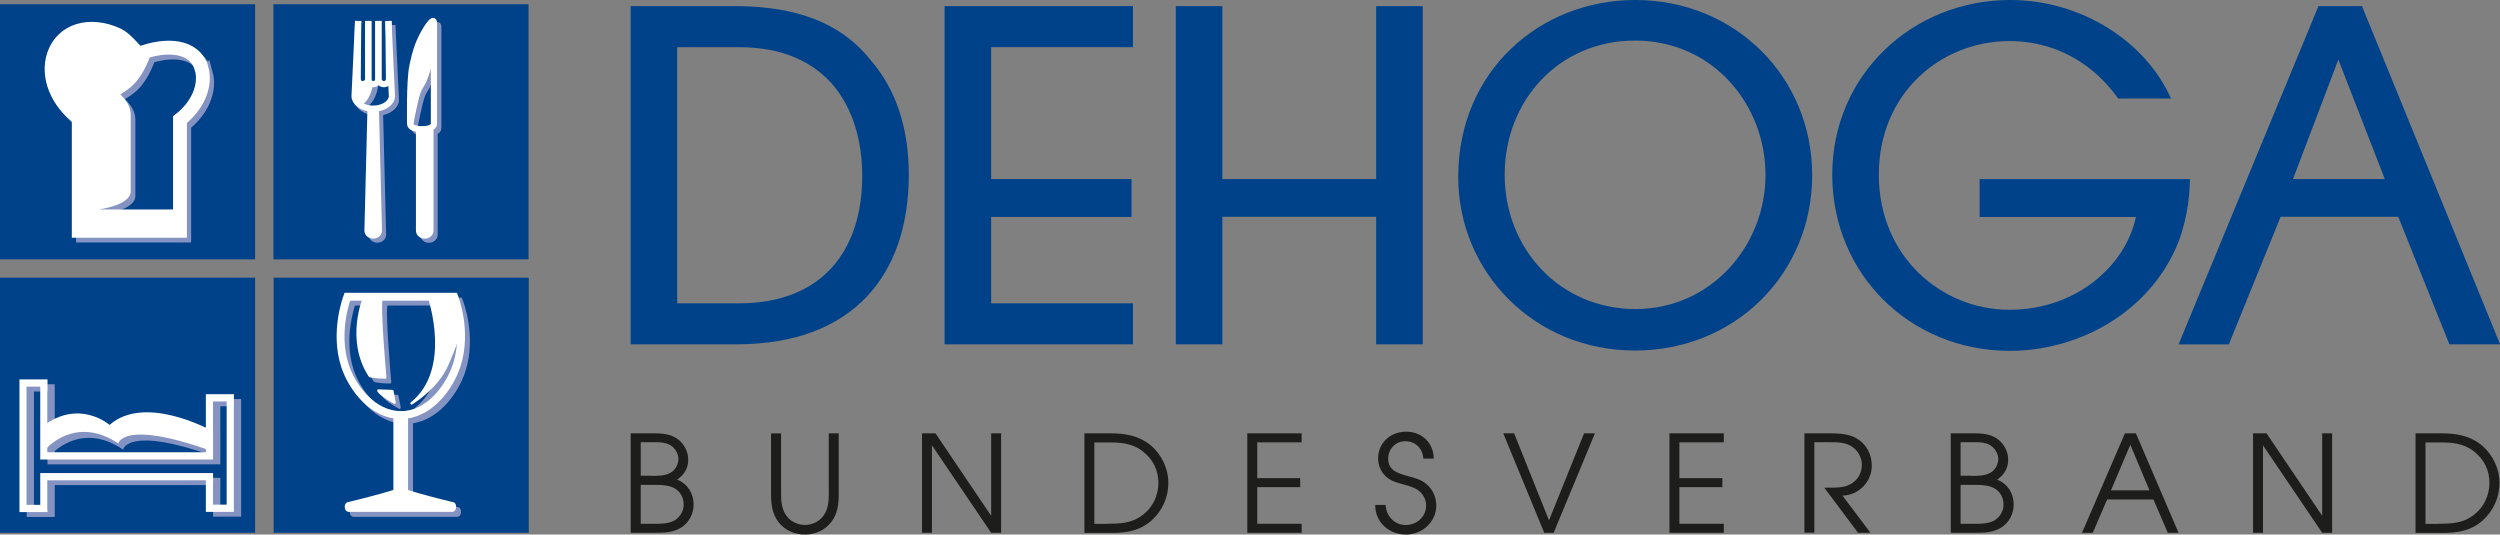 <?xml version="1.0" encoding="UTF-8"?>
<svg xmlns="http://www.w3.org/2000/svg" id="Ebene_1" data-name="Ebene 1" viewBox="0 0 241.56 51.65">
  <rect x="0" y="0" width="241.56" height="51.65" fill="#808080" stroke="none"/>
  <defs>
    <style>
      .cls-1, .cls-2, .cls-3, .cls-4, .cls-5, .cls-6, .cls-7, .cls-8 {
        stroke-miterlimit: 2;
      }

      .cls-1, .cls-2, .cls-9, .cls-10 {
        stroke-width: .24px;
      }

      .cls-1, .cls-3, .cls-6, .cls-7, .cls-11, .cls-10, .cls-12 {
        stroke: #fff;
      }

      .cls-1, .cls-5, .cls-6, .cls-10, .cls-13 {
        fill: #fff;
      }

      .cls-2, .cls-4, .cls-5, .cls-8, .cls-14, .cls-9, .cls-15 {
        stroke: #8593c2;
      }

      .cls-2, .cls-9, .cls-16 {
        fill: #8593c2;
      }

      .cls-3, .cls-4 {
        stroke-width: .76px;
      }

      .cls-3, .cls-4, .cls-7, .cls-8, .cls-11, .cls-14, .cls-12, .cls-15 {
        fill: none;
      }

      .cls-5, .cls-6 {
        stroke-width: 1.42px;
      }

      .cls-7, .cls-8 {
        stroke-linecap: square;
        stroke-width: 1.34px;
      }

      .cls-11, .cls-14 {
        stroke-width: .6px;
      }

      .cls-9, .cls-10 {
        stroke-linejoin: round;
      }

      .cls-17 {
        fill: #1d1d1b;
      }

      .cls-17, .cls-16, .cls-13, .cls-18 {
        stroke-width: 0px;
      }

      .cls-18 {
        fill: #004289;
      }

      .cls-12, .cls-15 {
        stroke-width: .7px;
      }
    </style>
  </defs>
  <rect class="cls-18" y=".41" width="24.65" height="24.65"></rect>
  <path class="cls-16" d="M12.85,22.75v-2.05h-2.86s3.09-.4,3.09-1.75v-7.38c0-.72-.32-1.31-1-1.99.67-.46,2.09-1.06,3.12-4.4l-.95.15h-.73l-1.1-1.1-3.91-.92-2.59,1.81-.15,3.81,1.28,2.01,1,3.02v8.8h4.79Z"></path>
  <rect class="cls-18" x="26.42" y=".41" width="24.65" height="24.65"></rect>
  <g>
    <path class="cls-16" d="M37.31,22.68c0,.43-.38.77-.85.77h0c-.47,0-.85-.35-.85-.77l.29-11.59c0-.43.09-.39.56-.39h0c.47,0,.56-.04.56.39l.29,11.59Z"></path>
    <path class="cls-16" d="M36.54,8.27s-.16,1.69-1.28,2.14l-.54-1.18.12-1.32.32.17.23.22.26.02.13-.15.74.09Z"></path>
    <path class="cls-14" d="M37.91,2.42l.34,7.25c0,.55-.69,1.2-1.82,1.2s-1.88-.65-1.88-1.2l.03-7.25"></path>
  </g>
  <rect class="cls-18" y="26.83" width="24.65" height="24.65"></rect>
  <polygon class="cls-15" points="20.94 38.91 20.94 44.52 4.94 44.52 4.94 37.48 2.93 37.48 2.93 49.6 4.94 49.6 4.94 46.52 20.94 46.52 20.94 49.57 22.95 49.57 22.95 38.91 20.94 38.91"></polygon>
  <g>
    <path class="cls-16" d="M4.54,41.39l.31,2.63s2.83-3.43,7.04-.58c0,0,.4-2.35,8.79.65l.02-2.42s-6.3-3.07-9.65-.05c0,0-2.96-3.04-6.51-.23Z"></path>
    <path class="cls-13" d="M4.08,41.23l.31,2.2s2.83-3.4,7.04-.58c0,0,.4-2.32,8.79.65l.02-1.99s-6.3-3.44-9.65-.45c0,0-2.96-2.61-6.51.17Z"></path>
  </g>
  <polygon class="cls-12" points="20.24 38.44 20.24 44.05 4.24 44.05 4.24 37.01 2.23 37.01 2.23 49.13 4.24 49.13 4.24 46.06 20.24 46.06 20.24 49.11 22.25 49.11 22.25 38.44 20.24 38.44"></polygon>
  <path class="cls-8" d="M19.88,7.09c-.61-2.21-3.34-2.48-6.08-1.41-.53-.54-1.3-1.49-2-1.83-2.69-1.26-5.38-.49-6.19,1.92-.7,2.1.36,4.62,2.41,6.08v10.91h9.78v-10.74c1.67-1.3,2.56-3.25,2.09-4.94Z"></path>
  <path class="cls-7" d="M19.47,6.62c-.61-2.21-3.34-2.48-6.08-1.41-.53-.54-1.29-1.49-2-1.83-2.69-1.26-5.38-.49-6.19,1.93-.7,2.1.36,4.62,2.41,6.08v10.91h9.78v-10.74c1.67-1.3,2.56-3.25,2.09-4.94Z"></path>
  <rect class="cls-18" x="26.44" y="26.83" width="24.65" height="24.65"></rect>
  <g>
    <path class="cls-4" d="M39.2,40.58c2.7,0,4.72-2.64,5.43-4.88,1.03-3.28-.27-6.56-.27-6.56h-10.33s-1.31,3.39-.22,6.7c.72,2.18,2.74,4.74,5.38,4.74h0Z"></path>
    <line class="cls-5" x1="39.2" y1="40.28" x2="39.2" y2="49.11"></line>
    <path class="cls-2" d="M44.42,49.45c0,.37-.24.37-.24.37h-10.04s-.23-.03-.23-.37.23-.34.23-.34c0,0,7.18-1.72,5.05-1.72s4.99,1.72,4.99,1.72c0,0,.24-.03.24.34Z"></path>
    <path class="cls-9" d="M35.66,29.21s-1.74,4.1.54,7.58c0,0,.47.15,1.49.15,0,0-.65-7.15-.33-7.66l-1.7-.07Z"></path>
    <path class="cls-9" d="M38.38,38.27l.22,1.11s-1.3-.69-1.56-1.16l1.34.05Z"></path>
    <path class="cls-9" d="M41.96,29.32s2.34,6.86-1.72,10.12c0,0,2.43-1.45,3.41-3.67.98-2.21,1-2.79,1.14-2.47v-1.38l-.07-1.71-.54-.98-2.21.07Z"></path>
  </g>
  <g>
    <path class="cls-3" d="M38.72,40.11c2.7,0,4.72-2.64,5.43-4.88,1.04-3.28-.26-6.56-.26-6.56h-10.33s-1.31,3.39-.22,6.69c.72,2.18,2.73,4.74,5.38,4.74h0Z"></path>
    <line class="cls-6" x1="38.72" y1="39.8" x2="38.72" y2="48.64"></line>
    <path class="cls-1" d="M43.95,48.97c0,.37-.24.37-.24.37h-10.04s-.24-.03-.24-.37.24-.34.24-.34c0,0,7.18-1.72,5.04-1.72s5,1.72,5,1.72c0,0,.24-.03.24.34Z"></path>
    <path class="cls-10" d="M35.19,28.74s-1.74,4.1.54,7.58c0,0,.47.15,1.49.15,0,0-.65-7.15-.33-7.66l-1.71-.07Z"></path>
    <path class="cls-10" d="M37.91,37.79l.21,1.11s-1.3-.69-1.56-1.16l1.34.05Z"></path>
    <path class="cls-10" d="M41.49,28.85s2.34,6.86-1.72,10.12c0,0,2.43-1.45,3.41-3.67.98-2.21,1-2.79,1.14-2.47v-1.38l-.07-1.71-.54-.98-2.21.07Z"></path>
  </g>
  <g>
    <path class="cls-16" d="M42.29,22.68c0,.43-.38.78-.85.78h0c-.47,0-.85-.35-.85-.78v-9.58c0-.43.38-.17.85-.17h0c.47,0,.85-.26.85.17v9.58Z"></path>
    <path class="cls-14" d="M40.26,6.83c.09-.47.28-1.47.7-2.41.57-1.3,1.4-2.45,1.39-1.81v9.77c0,.67-2.29.67-2.29,0,0,0-.08-4.06.21-5.55Z"></path>
    <path class="cls-16" d="M42.34,6.06s-.46,1.61-.77,2.28c-.31.67-.45.56-.73,1.7-.28,1.15-.55,2.59-.55,2.59h-.17s-.12-.31-.12-.31l.12-3.88.28-2.51.6-1.69.91-1.51.43-.22v.8l-.02,2.74"></path>
  </g>
  <path class="cls-13" d="M41.89,22.28c0,.43-.38.78-.85.78h0c-.47,0-.85-.35-.85-.78v-9.58c0-.43.38-.17.85-.17h0c.47,0,.85-.26.85.17v9.58Z"></path>
  <path class="cls-11" d="M39.85,6.43c.09-.47.28-1.47.69-2.41.58-1.3,1.4-2.45,1.39-1.81v9.77c0,.68-2.3.68-2.3,0,0,0-.08-4.06.21-5.55Z"></path>
  <path class="cls-13" d="M41.94,5.66s-.46,1.61-.77,2.28c-.31.67-.45.56-.73,1.7-.28,1.15-.54,2.58-.54,2.58h-.17s-.13-.31-.13-.31l.13-3.88.28-2.51.6-1.69.91-1.51.43-.22v3.54"></path>
  <path class="cls-13" d="M16.94,22.29l.03-2.05h-7.43s3.09-.4,3.09-1.75v-7.38c0-.72-.32-1.31-1-1.99.67-.46,2.09-1.06,3.12-4.4l-.95.15h-.73l-1.1-1.1-3.91-.92-2.59,1.81-.15,3.81,1.28,2.01,1,3.02v8.8h9.34Z"></path>
  <g>
    <path class="cls-13" d="M36.91,22.28c0,.43-.38.78-.85.78h0c-.47,0-.85-.35-.85-.78l.29-11.59c0-.43.09-.39.56-.39h0c.47,0,.56-.04.56.39l.29,11.59Z"></path>
    <path class="cls-13" d="M36.03,8.12s-.17,1.69-1.28,2.14l-.54-1.18.12-1.32.32.17.23.22.26.02.14-.15.75.09Z"></path>
    <path class="cls-11" d="M35.59,2.02v5.56c0,.3-.25.55-.55.55h0c-.3,0-.49-.24-.49-.55l.06-5.56"></path>
    <path class="cls-11" d="M36.56,2.02v5.56c0,.3-.19.55-.49.55h0c-.3,0-.49-.24-.49-.55V2.02"></path>
    <path class="cls-11" d="M37.53,2.02l.06,5.56c0,.3-.19.55-.49.55h0c-.3,0-.54-.24-.54-.55V2.02"></path>
    <path class="cls-11" d="M37.53,2.05l.34,7.25c0,.55-.69,1.2-1.81,1.2s-1.8-.65-1.8-1.2l.34-7.25"></path>
  </g>
  <g>
    <path class="cls-18" d="M60.94.59h9.95c4.49,0,9.7.83,13.16,5.13,2.57,2.92,3.76,6.73,3.76,11.17,0,9.67-5.39,16.38-16.64,16.38h-10.23V.59ZM65.44,29.31h5.95c8,0,11.92-5.04,11.92-12.31,0-3.45-.93-6.59-2.9-8.88-1.87-2.09-4.69-3.56-9.01-3.56h-5.97v24.75Z"></path>
    <path class="cls-18" d="M91.27.59h18.2v3.97h-13.7v12.74h13.56v3.66h-13.56v8.35h13.7v3.96h-18.2V.59Z"></path>
    <path class="cls-18" d="M113.61,33.28V.59h4.5v16.71h14.86V.59h4.5v32.68h-4.5v-12.32h-14.86s0,12.32,0,12.32h-4.5Z"></path>
    <path class="cls-18" d="M140.9,17.07c0-10.17,7.88-17.07,17.09-17.07,9.69,0,17.11,7.45,17.11,16.93s-7.4,16.94-17.13,16.94-17.07-7.59-17.07-16.76v-.05ZM145.39,16.89c0,7.2,5.37,12.97,12.65,12.97s12.55-6.1,12.55-12.95-5.13-12.99-12.59-12.99-12.61,5.89-12.61,12.93v.04Z"></path>
    <path class="cls-18" d="M204.67,9.52c-.93-1.3-2.03-2.42-3.3-3.3-2-1.41-4.44-2.25-7.22-2.25-6.61,0-12.61,5.03-12.61,12.91s6.02,13.05,12.63,13.05c3.22,0,6.01-1.06,8.11-2.69,2.13-1.64,3.59-3.88,4.1-6.27h-15.1v-3.66h20.32c-.02,1.97-.4,4.6-1.45,6.86-2.92,6.31-9.57,9.73-15.96,9.73-9.61,0-17.15-7.4-17.15-17.02S184.76,0,194.25,0c6.83,0,13.08,4,15.52,9.52h-5.1Z"></path>
    <path class="cls-18" d="M215.36,33.28h-4.86L224.02.59h4.2l13.35,32.68h-4.9l-4.94-12.32h-11.37l-5,12.32ZM225.94,5.76l-4.38,11.54h8.87l-4.49-11.54Z"></path>
  </g>
  <g>
    <path class="cls-17" d="M60.94,41.87h2.25c.77,0,1.52.05,2.18.48.69.46,1.13,1.24,1.13,2.07s-.4,1.46-1.07,1.92c1.01.42,1.59,1.31,1.59,2.42,0,.87-.44,1.73-1.18,2.2-.85.53-1.68.51-2.64.52h-2.26v-9.61ZM62.95,45.98c.61,0,1.27.01,1.82-.29.47-.25.78-.81.78-1.34s-.32-1.05-.77-1.33c-.49-.3-1.18-.31-1.75-.29h-1.12v3.24h1.04ZM63.09,50.61c.65.01,1.44.01,2.03-.29.55-.29.95-.94.94-1.55.01-.82-.45-1.47-1.2-1.73-.6-.21-1.3-.19-1.94-.19h-1.01v3.76h1.18Z"></path>
    <path class="cls-17" d="M75.47,41.87v5.84c0,.69.06,1.42.44,2.01.4.64,1.12,1,1.87,1,.68,0,1.36-.31,1.77-.87.47-.62.53-1.39.53-2.14v-5.84h.96v5.84c0,.97-.09,1.91-.71,2.72-.6.79-1.56,1.22-2.55,1.22s-1.9-.4-2.51-1.14c-.66-.82-.77-1.78-.77-2.79v-5.84h.96Z"></path>
    <path class="cls-17" d="M89.09,41.87h1.3l5.38,7.97v-7.97h.96v9.61h-.96l-5.72-8.45v8.45h-.96v-9.61Z"></path>
    <path class="cls-17" d="M104.78,41.87h2.59c1.38.01,2.66.23,3.77,1.12,1.09.9,1.75,2.27,1.75,3.67s-.58,2.67-1.57,3.58c-1.14,1.04-2.4,1.25-3.89,1.25h-2.65v-9.61ZM106.98,50.61c1.27-.01,2.4-.04,3.47-.88.96-.75,1.47-1.85,1.48-3.07-.01-1.25-.51-2.26-1.5-3.04-1.05-.82-2.18-.88-3.46-.87h-1.23v7.87h1.23Z"></path>
    <path class="cls-17" d="M120.52,41.87h5.25v.87h-4.29v3.46h4.15v.87h-4.15v3.54h4.29v.87h-5.25v-9.61Z"></path>
    <path class="cls-17" d="M133.89,48.79c.03,1.05.84,1.94,1.92,1.94s1.99-.79,1.99-1.9c0-.52-.26-1.04-.66-1.37-.44-.36-.94-.49-1.48-.64-.6-.16-1.21-.31-1.69-.73-.53-.46-.81-1.1-.81-1.79,0-1.55,1.22-2.59,2.73-2.59s2.65,1.13,2.64,2.6h-1c-.06-.98-.77-1.68-1.75-1.68-.94,0-1.65.77-1.65,1.68,0,1.16.96,1.43,1.9,1.69.69.2,1.29.31,1.85.82.57.49.9,1.25.9,2.02,0,1.59-1.36,2.81-2.92,2.81-1.64,0-2.99-1.18-2.98-2.86h1.03Z"></path>
    <path class="cls-17" d="M145.25,41.87h1.05l3.37,8.41,3.39-8.41h1.05l-3.99,9.61h-.91l-3.96-9.61Z"></path>
    <path class="cls-17" d="M161.31,41.87h5.25v.87h-4.29v3.46h4.15v.87h-4.15v3.54h4.29v.87h-5.25v-9.61Z"></path>
    <path class="cls-17" d="M174.34,41.87h2.29c.91,0,1.92.01,2.73.47.98.56,1.5,1.55,1.5,2.66,0,1.57-1.28,2.85-2.83,2.89l2.7,3.59h-1.2l-3.26-4.36h.29c.68,0,1.46.03,2.09-.26.79-.36,1.25-1.09,1.25-1.95,0-.66-.35-1.34-.9-1.72-.64-.46-1.42-.46-2.17-.46h-1.52v8.74h-.96v-9.61Z"></path>
    <path class="cls-17" d="M188.48,41.87h2.25c.77,0,1.52.05,2.18.48.69.46,1.13,1.24,1.13,2.07s-.4,1.46-1.06,1.92c1.01.42,1.59,1.31,1.59,2.42,0,.87-.44,1.73-1.18,2.2-.85.53-1.68.51-2.64.52h-2.26v-9.61ZM190.48,45.98c.61,0,1.27.01,1.82-.29.47-.25.78-.81.78-1.34s-.33-1.05-.77-1.33c-.49-.3-1.18-.31-1.75-.29h-1.12v3.24h1.04ZM190.62,50.61c.65.01,1.44.01,2.03-.29.55-.29.95-.94.94-1.55.01-.82-.46-1.47-1.2-1.73-.6-.21-1.3-.19-1.94-.19h-1.01v3.76h1.18Z"></path>
    <path class="cls-17" d="M205.31,41.87h1.07l4.12,9.61h-1.04l-1.39-3.22h-4.47l-1.39,3.22h-1.04l4.15-9.61ZM207.69,47.38l-1.85-4.41-1.87,4.41h3.72Z"></path>
    <path class="cls-17" d="M217.7,41.87h1.3l5.38,7.97v-7.97h.96v9.61h-.96l-5.72-8.45v8.45h-.96v-9.61Z"></path>
    <path class="cls-17" d="M233.39,41.87h2.59c1.38.01,2.67.23,3.77,1.12,1.09.9,1.76,2.27,1.76,3.67s-.59,2.67-1.57,3.58c-1.14,1.04-2.41,1.25-3.89,1.25h-2.65v-9.61ZM235.59,50.61c1.28-.01,2.41-.04,3.47-.88.96-.75,1.47-1.85,1.48-3.07-.01-1.25-.51-2.26-1.49-3.04-1.05-.82-2.18-.88-3.46-.87h-1.23v7.87h1.23Z"></path>
  </g>
</svg>
